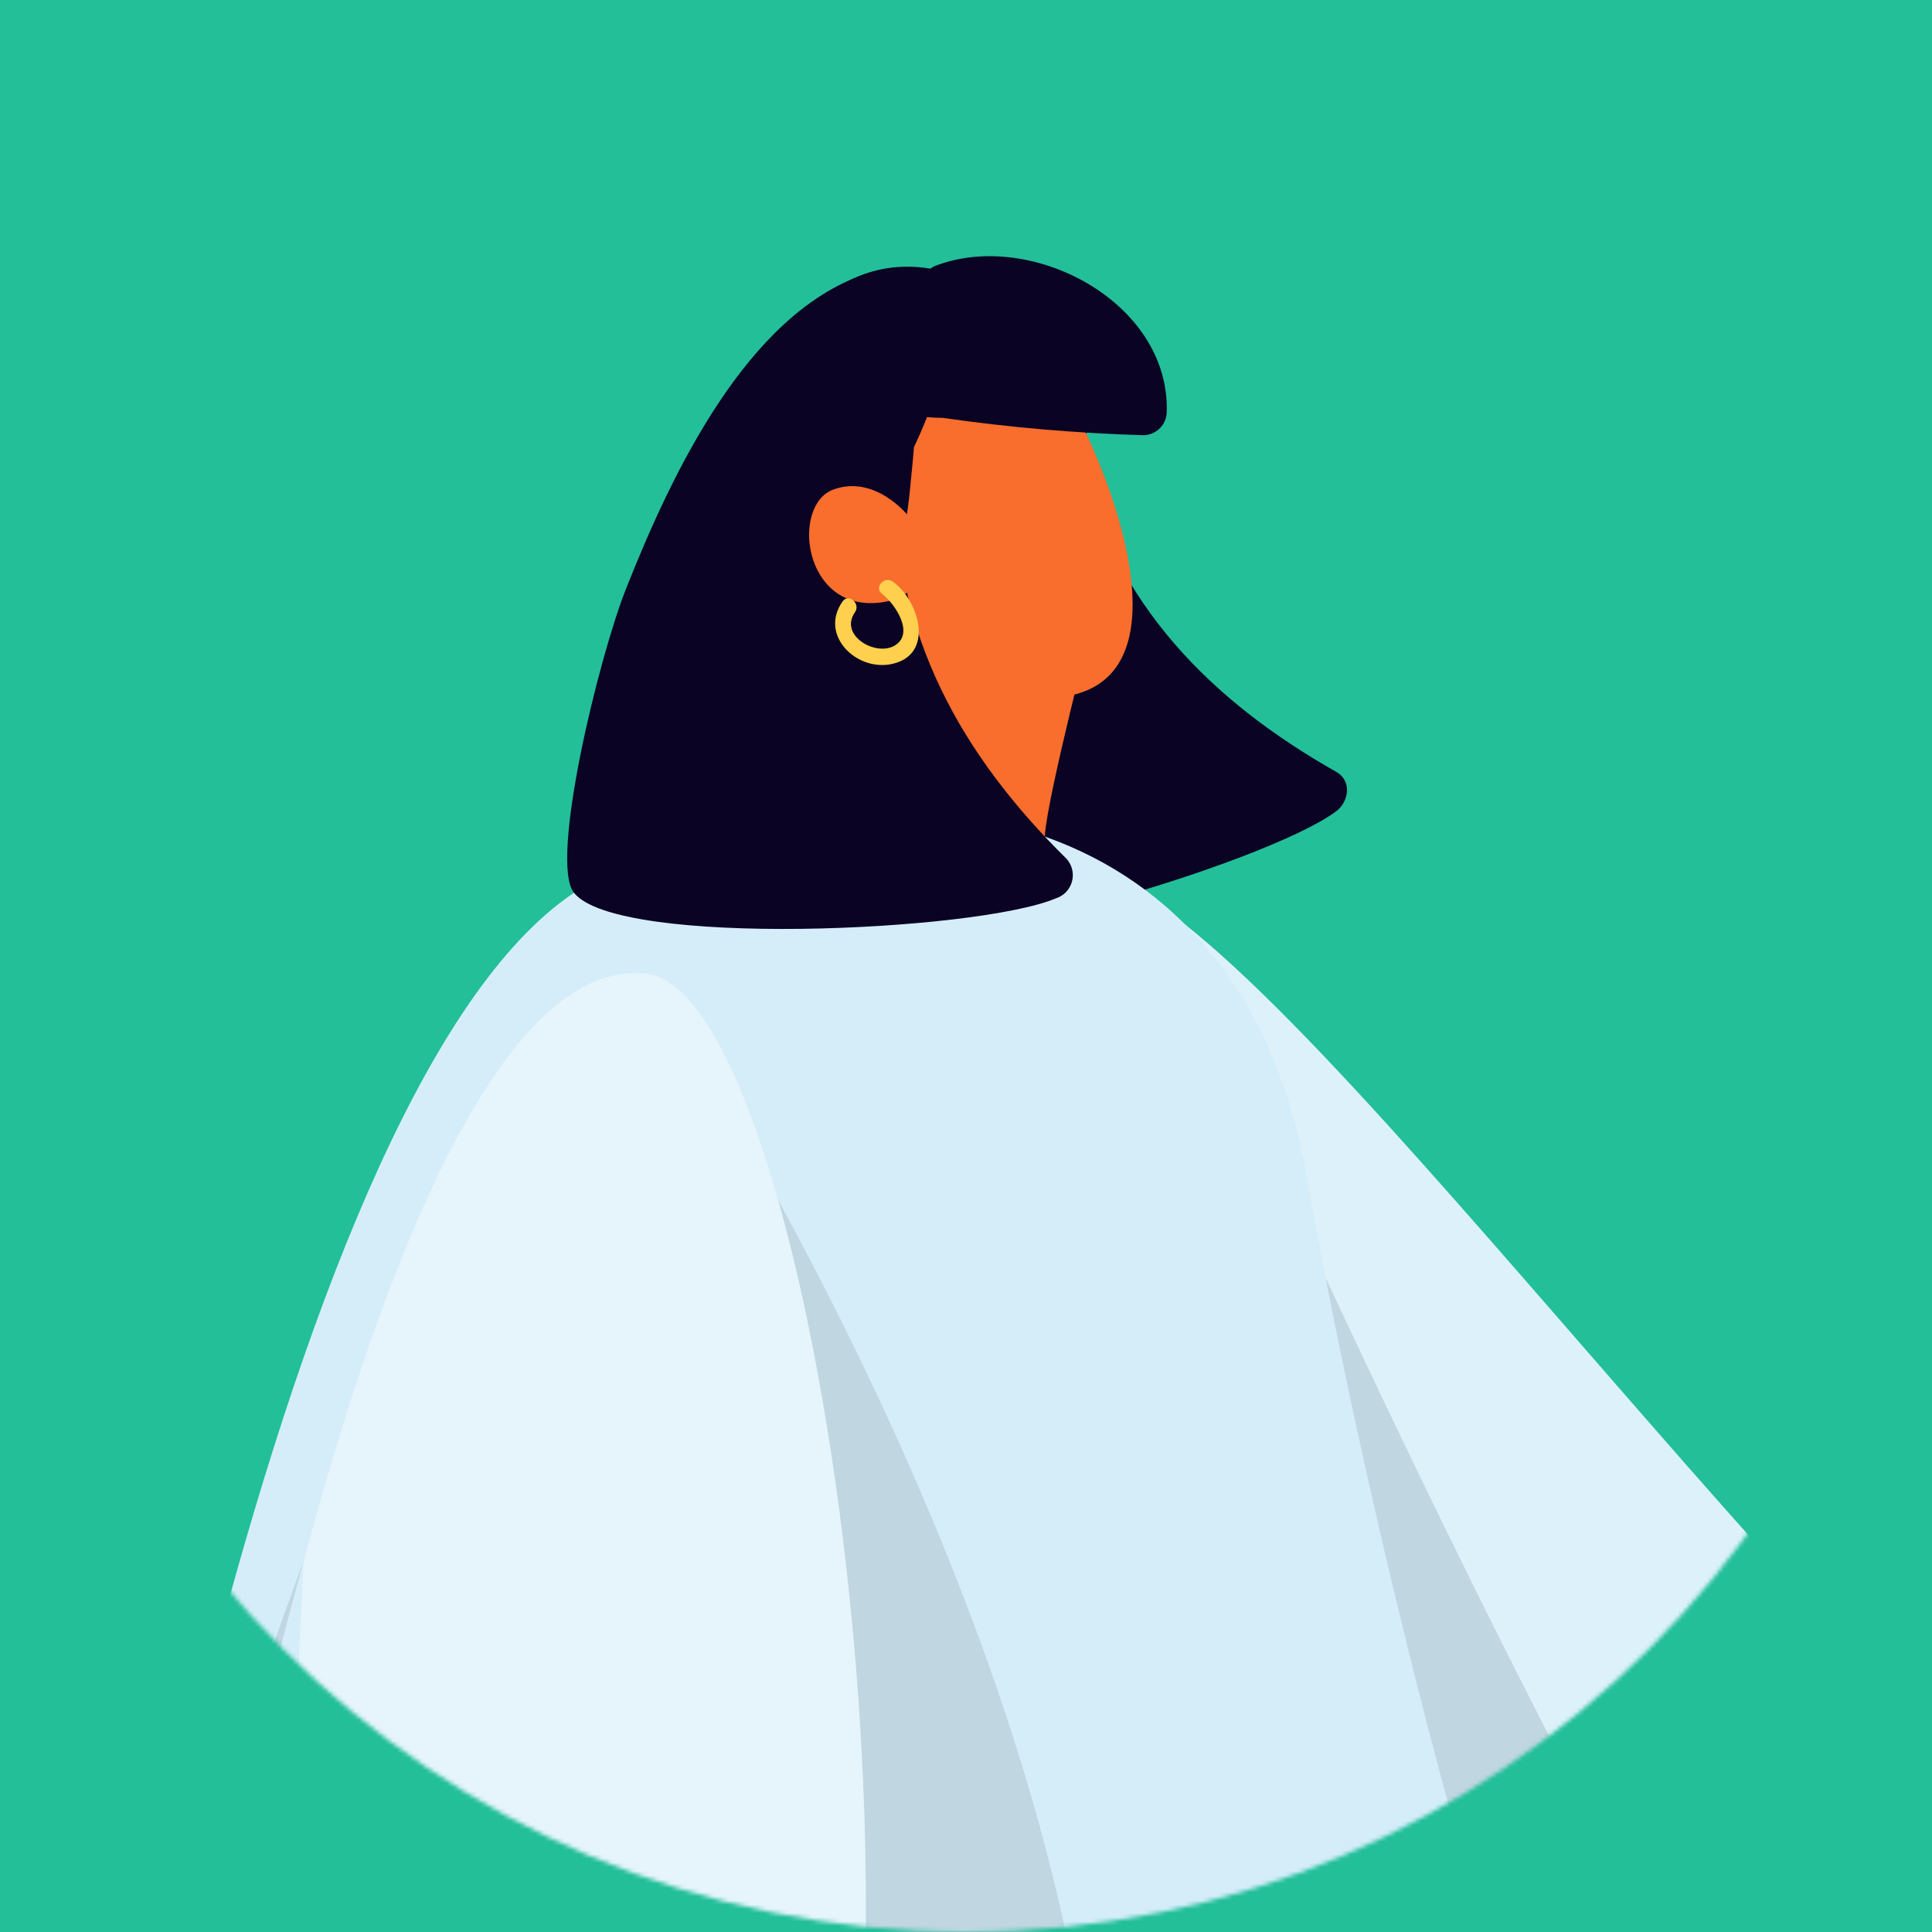 <svg width="460" height="460" viewBox="0 0 460 460" fill="none" xmlns="http://www.w3.org/2000/svg">
<rect width="460" height="460" fill="#22BF99"/>
<mask id="mask0_1491_28277" style="mask-type:alpha" maskUnits="userSpaceOnUse" x="0" y="0" width="460" height="460">
<circle cx="230" cy="230" r="230" fill="#D9D9D9"/>
</mask>
<g mask="url(#mask0_1491_28277)">
<g clip-path="url(#clip0_1491_28277)">
<mask id="mask1_1491_28277" style="mask-type:alpha" maskUnits="userSpaceOnUse" x="1" y="-19" width="458" height="498">
<rect x="1.475" y="-18.397" width="457.051" height="496.795" fill="#D9D9D9"/>
</mask>
<g mask="url(#mask1_1491_28277)">
</g>
<g clip-path="url(#clip1_1491_28277)">
<path d="M499.288 -103.846H-40.324V608.558H499.288V-103.846Z" fill="#22BF99"/>
<path d="M318.145 183.773C288.273 166.868 265.427 143.806 257.265 109.731C259.897 97.294 265.476 78.675 254.391 71.092C245.601 65.079 245.722 59.355 237.994 64.306C213.241 80.245 205.03 120.284 201.142 148.829C198.728 166.144 199.138 214.708 206.624 220.359C219.737 230.308 301.675 205.434 318.097 193.191C321.139 190.945 321.985 185.946 318.145 183.773Z" fill="#0A0324"/>
<path d="M499.263 451.588V568.736C468.714 595.687 427.709 612.205 415.61 603.897C390.592 586.824 184.72 251.897 250.696 208.912C281.534 188.844 393.586 354.459 499.263 451.588Z" fill="#D5EDF9"/>
<path d="M499.263 451.588V568.736C468.714 595.687 427.709 612.205 415.61 603.897C390.592 586.824 184.72 251.897 250.696 208.912C281.534 188.844 393.586 354.459 499.263 451.588Z" fill="white" fill-opacity="0.2"/>
<path d="M499.264 608.558C440.944 608.558 430.632 608.776 419.234 608.558C275.764 394.233 297.957 425.024 290.471 249.241C290.471 249.241 412.979 525.605 456.786 549.465C465.866 554.44 480.935 555.671 499.264 554.512" fill="#D5EDF9"/>
<path d="M499.264 608.558C440.944 608.558 430.632 608.776 419.234 608.558C275.764 394.233 297.957 425.024 290.471 249.241C290.471 249.241 412.979 525.605 456.786 549.465C465.866 554.44 480.935 555.671 499.264 554.512" fill="black" fill-opacity="0.1"/>
<path d="M7.805 609.452C26.448 487.232 72.742 238.905 144.803 208.115C223.287 174.571 296.459 196.982 311.118 280.031C324.569 356.271 349.756 455.645 365.477 494.96C380.716 533.188 428.724 608.462 428.724 608.462" fill="#D5EDF9"/>
<path d="M260.188 147.983C260.188 147.983 249.586 188.723 248.789 198.697C248.548 201.739 243.018 211.472 238.019 215.36C218.699 203.43 203.775 207.559 197.617 202.15C201.24 189.544 210.03 173.171 212.976 151.219C215.922 129.267 260.188 147.983 260.188 147.983Z" fill="#F96D2D"/>
<path d="M194.816 115.913C194.816 115.913 216.889 172.229 254.006 165.757C291.123 159.285 251.422 83.456 245.409 82.37C239.396 81.283 201.844 80.8 194.816 115.913Z" fill="#F96D2D"/>
<path d="M222.466 63.388C222.143 63.553 221.836 63.747 221.548 63.968C193.125 59.186 174.506 91.764 182.161 119.656C185.035 130.209 198.317 148.007 210.247 136.295C216.163 130.499 216.405 117.966 217.274 110.359C217.678 106.557 217.831 102.733 217.733 98.912C219.959 99.291 222.212 99.484 224.47 99.491C240.309 101.775 256.266 103.153 272.262 103.621C273.716 103.596 275.105 103.009 276.136 101.982C277.167 100.956 277.761 99.57 277.792 98.115C278.589 71.792 245.239 54.405 222.466 63.388Z" fill="#0A0324"/>
<path d="M9.422 608.558C29.876 500.877 77.619 296.598 154.317 233.737C154.317 233.737 238.404 358.299 257.844 481.992C277.284 605.685 342.293 608.365 342.293 608.365" fill="#D5EDF9"/>
<path d="M9.422 608.558C29.876 500.877 77.619 296.598 154.317 233.737C154.317 233.737 238.404 358.299 257.844 481.992C277.284 605.685 342.293 608.365 342.293 608.365" fill="black" fill-opacity="0.1"/>
<path d="M31.326 608.558C38.692 507.542 86.869 224.585 153.811 231.829C191.894 235.959 224.688 457.674 194.091 556.517C188.186 575.911 177.946 593.707 164.146 608.558" fill="#D5EDF9"/>
<path d="M31.326 608.558C38.692 507.542 86.869 224.585 153.811 231.829C191.894 235.959 224.688 457.674 194.091 556.517C188.186 575.911 177.946 593.707 164.146 608.558" fill="white" fill-opacity="0.4"/>
<path d="M31.375 608.558C33.21 565.09 41.421 482.209 72.26 372.016C72.26 372.016 61.827 562.337 80.615 608.558H31.375Z" fill="#D5EDF9"/>
<path d="M253.837 204.372C229.108 180.005 212.783 151.243 213.266 115.333C218.893 103.645 228.915 86.572 220.076 76.236C213.025 68.001 214.57 62.35 205.853 65.32C177.912 74.859 160.017 112.508 149.102 140.062C142.509 156.653 130.797 204.975 136.617 212.51C146.856 225.72 232.392 221.88 251.349 213.911C252.293 213.62 253.147 213.093 253.83 212.379C254.513 211.666 255.002 210.79 255.251 209.834C255.5 208.879 255.501 207.875 255.254 206.919C255.006 205.963 254.518 205.086 253.837 204.372Z" fill="#0A0324"/>
<path d="M216.018 122.554C216.018 122.554 208.218 112.894 198.341 116.589C188.464 120.284 191.096 144.989 208.798 143.54C226.499 142.091 216.018 122.554 216.018 122.554Z" fill="#F96D2D"/>
<path d="M212.59 138.492C210.561 137.019 207.977 139.941 210.03 141.414C213.193 143.829 217.975 151.074 212.807 153.827C208.219 156.242 199.767 151.171 203.558 145.786C204.983 143.733 202.061 141.149 200.612 143.202C195.009 151.147 203.775 159.816 212.203 158.126C222.636 156.001 218.941 143.081 212.59 138.492Z" fill="#FFD04D"/>
</g>
</g>
</g>
<defs>
<clipPath id="clip0_1491_28277">
<rect width="457.051" height="496.795" fill="white" transform="translate(1.475 -18.397)"/>
</clipPath>
<clipPath id="clip1_1491_28277">
<rect width="538.526" height="712.404" fill="white" transform="translate(-39.262 -103.846)"/>
</clipPath>
</defs>
</svg>
